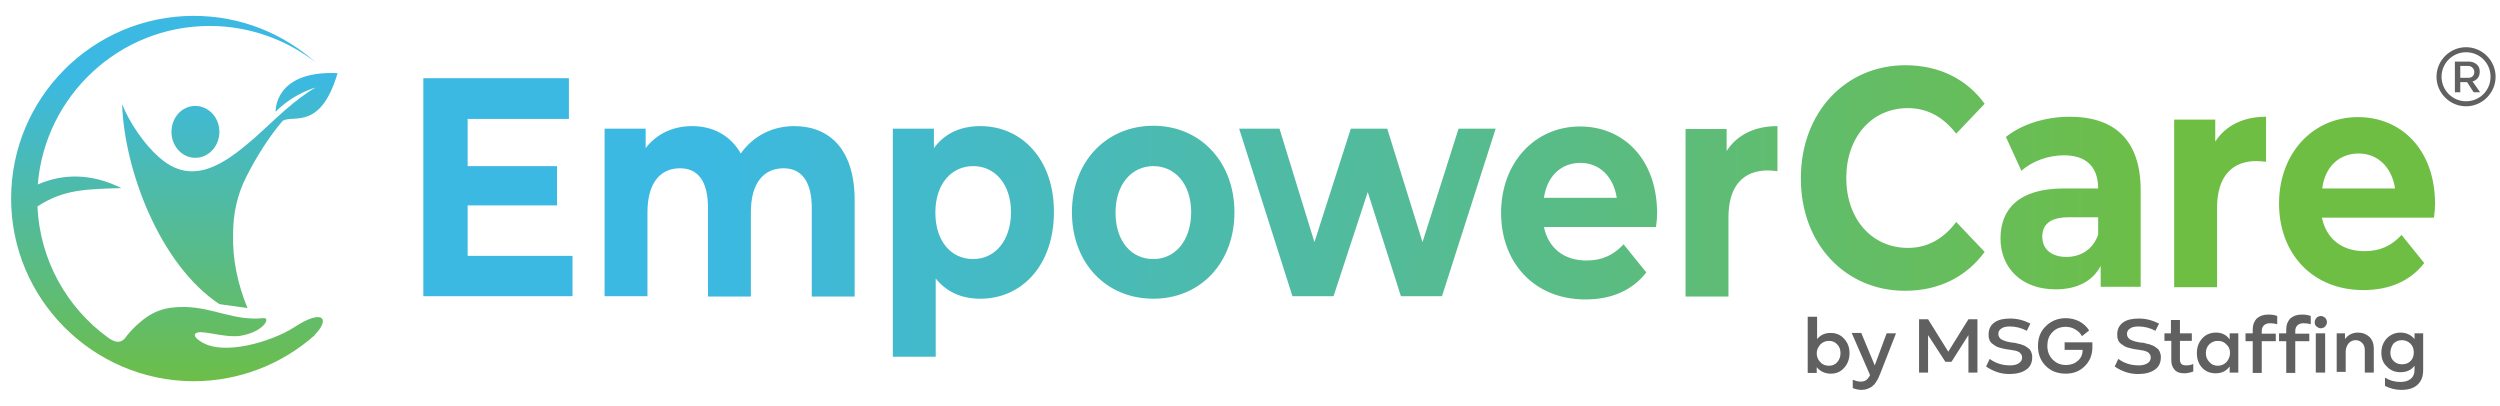 <?xml version="1.0" encoding="UTF-8"?>
<svg xmlns="http://www.w3.org/2000/svg" width="197" height="32" viewBox="0 0 197 32" fill="none">
  <g clip-path="url(#clip0_1671_1960)">
    <path fill-rule="evenodd" clip-rule="evenodd" d="M194.58 4.855C194.807 4.855 195.006 4.941 195.176 5.083C195.346 5.225 195.403 5.423 195.403 5.651C195.403 5.849 195.346 6.02 195.261 6.133C195.148 6.275 195.034 6.36 194.835 6.417L195.432 7.269H194.921L194.409 6.474H193.87V7.269H193.444V4.855H194.58ZM193.87 6.133H194.466C194.608 6.133 194.75 6.105 194.835 6.02C194.921 5.934 194.977 5.821 194.977 5.679C194.977 5.537 194.921 5.423 194.835 5.338C194.75 5.253 194.637 5.196 194.495 5.196H193.87V6.133Z" fill="#606060"></path>
    <path fill-rule="evenodd" clip-rule="evenodd" d="M194.324 3.72C195.602 3.72 196.653 4.77 196.653 6.048C196.653 7.326 195.602 8.376 194.324 8.376C193.047 8.376 191.996 7.326 191.996 6.048C191.996 4.77 193.047 3.72 194.324 3.72ZM194.324 4.117C193.274 4.117 192.394 4.969 192.394 6.048C192.394 7.099 193.245 7.979 194.324 7.979C195.403 7.979 196.255 7.127 196.255 6.048C196.255 4.969 195.403 4.117 194.324 4.117Z" fill="#606060"></path>
    <path fill-rule="evenodd" clip-rule="evenodd" d="M36.851 20.16V16.185H43.893V13.09H36.851V9.37H44.83V6.162H33.359V23.34H45.114V20.16H36.851ZM62.576 9.938C60.816 9.938 59.311 10.761 58.374 12.096C57.55 10.648 56.159 9.938 54.541 9.938C53.036 9.938 51.758 10.534 50.878 11.67V10.137H47.641V23.34H51.02V16.724C51.02 14.367 52.071 13.26 53.575 13.26C54.995 13.26 55.79 14.254 55.79 16.383V23.368H59.169V16.724C59.169 14.367 60.22 13.26 61.753 13.26C63.116 13.26 63.968 14.254 63.968 16.383V23.368H67.347V15.787C67.347 11.755 65.359 9.938 62.576 9.938ZM77.256 9.938C75.694 9.938 74.445 10.506 73.593 11.67V10.137H70.356V28.11H73.735V21.949C74.615 23.028 75.779 23.539 77.256 23.539C80.521 23.539 83.048 20.898 83.048 16.724C83.077 12.607 80.55 9.938 77.256 9.938ZM76.688 20.415C74.984 20.415 73.707 19.052 73.707 16.753C73.707 14.481 74.984 13.09 76.688 13.09C78.363 13.09 79.669 14.453 79.669 16.753C79.641 19.024 78.363 20.415 76.688 20.415ZM90.885 23.539C94.576 23.539 97.274 20.728 97.274 16.724C97.274 12.749 94.576 9.91 90.885 9.91C87.194 9.91 84.468 12.721 84.468 16.724C84.468 20.728 87.165 23.539 90.885 23.539ZM90.885 20.415C89.181 20.415 87.904 19.052 87.904 16.753C87.904 14.481 89.21 13.09 90.885 13.09C92.56 13.09 93.866 14.453 93.866 16.753C93.838 19.024 92.56 20.415 90.885 20.415ZM114.935 10.137L112.095 19.081L109.313 10.137H106.445L103.577 19.081L100.823 10.137H97.643L101.845 23.34H105.082L107.779 15.134L110.392 23.34H113.629L117.859 10.137H114.935ZM130.58 16.809C130.58 12.55 127.939 9.966 124.504 9.966C120.954 9.966 118.285 12.806 118.285 16.781C118.285 20.699 120.897 23.596 124.929 23.596C127.031 23.596 128.649 22.857 129.728 21.466L127.939 19.251C127.144 20.103 126.236 20.529 125.015 20.529C123.226 20.529 122.005 19.535 121.664 17.888H130.495C130.551 17.519 130.58 17.093 130.58 16.809ZM124.532 12.834C126.037 12.834 127.144 13.913 127.4 15.588H121.664C121.891 13.913 122.999 12.834 124.532 12.834ZM136.06 11.897V10.165H132.823V23.368H136.202V17.122C136.202 14.595 137.423 13.431 139.297 13.431C139.552 13.431 139.779 13.459 140.063 13.487V9.938C138.275 9.938 136.883 10.62 136.06 11.897Z" fill="url(#paint0_linear_1671_1960)"></path>
    <path fill-rule="evenodd" clip-rule="evenodd" d="M150.115 22.914C152.756 22.914 154.942 21.835 156.39 19.848L154.147 17.491C153.125 18.854 151.847 19.535 150.342 19.535C147.503 19.535 145.487 17.264 145.487 14.027C145.487 10.79 147.503 8.519 150.342 8.519C151.847 8.519 153.125 9.2 154.147 10.534L156.39 8.178C154.97 6.219 152.784 5.14 150.143 5.14C145.43 5.14 141.909 8.859 141.909 14.027C141.881 19.195 145.402 22.914 150.115 22.914ZM163.091 9.2C161.217 9.2 159.343 9.768 158.065 10.79L159.286 13.459C160.138 12.692 161.416 12.238 162.637 12.238C164.454 12.238 165.334 13.204 165.334 14.85H162.637C159.087 14.85 157.639 16.469 157.639 18.797C157.639 21.069 159.258 22.801 161.984 22.801C163.687 22.801 164.908 22.148 165.533 20.955V22.602H168.685V15.078C168.713 11.074 166.669 9.2 163.091 9.2ZM162.835 20.245C161.643 20.245 160.933 19.621 160.933 18.655C160.933 17.775 161.444 17.122 163.006 17.122H165.334V18.485C164.937 19.649 163.971 20.245 162.835 20.245ZM174.562 11.159V9.427H171.325V22.63H174.704V16.384C174.704 13.857 175.925 12.692 177.799 12.692C178.055 12.692 178.282 12.721 178.566 12.749V9.2C176.777 9.2 175.386 9.881 174.562 11.159ZM191.882 16.071C191.882 11.812 189.242 9.228 185.806 9.228C182.257 9.228 179.588 12.068 179.588 16.043C179.588 19.961 182.2 22.858 186.232 22.858C188.333 22.858 189.952 22.119 191.031 20.728L189.242 18.513C188.447 19.365 187.567 19.791 186.317 19.791C184.528 19.791 183.307 18.797 182.967 17.15H191.797C191.854 16.781 191.882 16.355 191.882 16.071ZM185.863 12.096C187.368 12.096 188.475 13.175 188.731 14.85H182.995C183.194 13.175 184.301 12.096 185.863 12.096Z" fill="url(#paint1_linear_1671_1960)"></path>
    <path fill-rule="evenodd" clip-rule="evenodd" d="M15.272 1.25C18.963 1.25 22.314 2.641 24.869 4.912C22.569 3.124 19.645 2.045 16.521 2.045C9.394 2.045 3.545 7.553 2.977 14.538C4.993 13.658 7.236 13.658 9.565 14.822C6.811 14.907 5.022 14.907 2.949 16.27C3.148 20.529 5.277 24.249 8.514 26.605C8.997 26.946 9.423 27.088 9.82 26.691C10.104 26.293 10.417 25.952 10.786 25.611C11.95 24.533 12.972 24.163 14.562 24.192C16.777 24.22 18.452 25.299 20.724 25.072C21.377 24.959 20.837 26.151 18.935 26.463C17.742 26.634 16.067 26.037 15.556 26.208C15.158 26.321 15.386 26.634 15.783 26.889C17.544 28.11 21.433 26.918 23.194 25.782C25.437 24.305 26.09 25.1 24.756 26.435C24.784 26.407 24.812 26.378 24.841 26.378C22.2 28.735 18.793 30.041 15.244 30.041C7.322 30.013 0.876 23.567 0.876 15.645C0.876 7.695 7.322 1.25 15.272 1.25Z" fill="url(#paint2_linear_1671_1960)"></path>
    <path fill-rule="evenodd" clip-rule="evenodd" d="M9.622 8.206C10.133 9.512 11.354 11.471 12.83 12.636C15.073 14.396 17.288 13.204 19.446 11.386C20.525 10.506 21.462 9.541 22.512 8.632C23.279 7.979 24.102 7.326 24.869 6.9C24.869 6.9 23.194 7.326 21.717 8.802C21.717 8.802 21.575 5.537 26.601 5.764C25.238 10.393 23.023 8.973 22.257 9.541C21.178 10.818 20.241 12.295 19.418 13.913C18.708 15.305 18.367 16.809 18.367 18.428C18.31 20.444 18.736 22.403 19.503 24.277L17.288 23.965C12.603 20.87 9.792 13.402 9.622 8.206Z" fill="url(#paint3_linear_1671_1960)"></path>
    <path fill-rule="evenodd" clip-rule="evenodd" d="M15.386 8.348C14.335 8.348 13.511 9.257 13.511 10.393C13.511 11.528 14.363 12.437 15.386 12.437C16.436 12.437 17.288 11.528 17.288 10.393C17.288 9.257 16.436 8.348 15.386 8.348Z" fill="url(#paint4_linear_1671_1960)"></path>
    <path d="M143.187 24.959V26.719C143.471 26.378 143.811 26.236 144.266 26.236C144.692 26.236 145.032 26.378 145.316 26.691C145.6 27.003 145.742 27.372 145.742 27.826C145.742 28.281 145.6 28.678 145.316 28.99C145.032 29.303 144.692 29.445 144.266 29.445C143.811 29.445 143.442 29.274 143.158 28.934V29.388H142.448V24.959H143.187ZM143.442 28.536C143.613 28.735 143.84 28.82 144.124 28.82C144.379 28.82 144.606 28.735 144.777 28.536C144.947 28.337 145.032 28.11 145.032 27.826C145.032 27.542 144.947 27.315 144.777 27.145C144.606 26.946 144.379 26.861 144.124 26.861C143.868 26.861 143.641 26.946 143.442 27.145C143.272 27.344 143.158 27.571 143.158 27.826C143.158 28.11 143.244 28.337 143.442 28.536Z" fill="#606060"></path>
    <path d="M146.679 26.265L147.73 28.792L148.667 26.265H149.405L148.184 29.388C148.127 29.53 148.071 29.672 148.014 29.786C147.957 29.899 147.9 30.013 147.815 30.126C147.73 30.268 147.645 30.354 147.531 30.439C147.446 30.524 147.304 30.581 147.162 30.637C147.02 30.694 146.85 30.723 146.679 30.723C146.452 30.723 146.225 30.666 145.998 30.581V29.927C146.225 30.013 146.424 30.07 146.594 30.07C146.793 30.07 146.935 30.041 147.048 29.956C147.162 29.871 147.276 29.729 147.361 29.558L145.913 26.236H146.679V26.265Z" fill="#606060"></path>
    <path d="M151.932 25.157L153.522 27.713L155.112 25.157H155.822V29.36H155.112V26.407L153.778 28.508H153.295L151.932 26.407V29.36H151.222V25.157H151.932Z" fill="#606060"></path>
    <path d="M156.787 28.281C157.242 28.621 157.781 28.792 158.406 28.792C158.69 28.792 158.917 28.735 159.087 28.621C159.258 28.508 159.343 28.366 159.343 28.167C159.343 28.082 159.314 27.997 159.286 27.94C159.229 27.883 159.201 27.826 159.144 27.77C159.087 27.741 159.002 27.684 158.889 27.656C158.775 27.628 158.69 27.599 158.605 27.599C158.519 27.571 158.406 27.571 158.264 27.543C158.122 27.514 158.008 27.514 157.923 27.486C157.838 27.457 157.724 27.429 157.582 27.401C157.44 27.372 157.327 27.315 157.242 27.259C157.156 27.202 157.043 27.117 156.958 27.06C156.873 26.975 156.787 26.889 156.759 26.747C156.702 26.634 156.702 26.492 156.702 26.35C156.702 25.952 156.844 25.64 157.156 25.413C157.469 25.186 157.895 25.101 158.406 25.101C158.974 25.101 159.485 25.243 159.996 25.498L159.712 26.066C159.286 25.839 158.832 25.725 158.377 25.725C158.065 25.725 157.838 25.782 157.696 25.896C157.526 26.009 157.469 26.151 157.469 26.322C157.469 26.407 157.497 26.492 157.526 26.549C157.554 26.605 157.611 26.662 157.668 26.719C157.724 26.747 157.81 26.804 157.895 26.833C157.98 26.861 158.065 26.889 158.15 26.918C158.235 26.946 158.321 26.946 158.434 26.975C158.548 27.003 158.633 27.003 158.69 27.003C158.747 27.003 158.832 27.031 158.945 27.06C159.059 27.088 159.144 27.117 159.201 27.117C159.258 27.145 159.343 27.173 159.428 27.202C159.542 27.23 159.598 27.287 159.655 27.315C159.712 27.344 159.769 27.401 159.854 27.457C159.939 27.514 159.967 27.571 160.024 27.656C160.053 27.713 160.081 27.798 160.109 27.883C160.138 27.968 160.138 28.082 160.138 28.167C160.138 28.593 159.967 28.934 159.655 29.133C159.343 29.36 158.889 29.473 158.349 29.473C157.98 29.473 157.639 29.416 157.327 29.303C157.015 29.189 156.731 29.047 156.503 28.877L156.787 28.281Z" fill="#606060"></path>
    <path d="M160.592 27.259C160.592 26.634 160.791 26.094 161.217 25.697C161.614 25.299 162.154 25.072 162.779 25.072C163.176 25.072 163.517 25.157 163.858 25.328C164.17 25.498 164.425 25.725 164.624 26.038L164.056 26.492C163.943 26.265 163.772 26.094 163.517 25.953C163.29 25.811 163.034 25.754 162.779 25.754C162.353 25.754 161.984 25.896 161.728 26.18C161.444 26.464 161.331 26.833 161.331 27.259C161.331 27.684 161.472 28.054 161.756 28.338C162.04 28.622 162.381 28.764 162.807 28.764C163.176 28.764 163.488 28.65 163.744 28.423C164 28.196 164.113 27.912 164.113 27.571H162.693V26.975H164.88V27.344C164.88 27.968 164.681 28.451 164.284 28.849C163.886 29.246 163.403 29.445 162.779 29.445C162.154 29.445 161.614 29.246 161.217 28.849C160.791 28.423 160.592 27.912 160.592 27.259Z" fill="#606060"></path>
    <path d="M166.924 28.281C167.378 28.621 167.918 28.792 168.543 28.792C168.826 28.792 169.054 28.735 169.224 28.621C169.394 28.508 169.48 28.366 169.48 28.167C169.48 28.082 169.451 27.997 169.423 27.94C169.366 27.883 169.338 27.826 169.281 27.77C169.224 27.741 169.139 27.684 169.025 27.656C168.912 27.628 168.826 27.599 168.741 27.599C168.656 27.571 168.543 27.571 168.401 27.543C168.259 27.514 168.145 27.514 168.06 27.486C167.975 27.457 167.861 27.429 167.719 27.401C167.577 27.372 167.464 27.315 167.378 27.259C167.293 27.202 167.18 27.117 167.094 27.06C167.009 26.975 166.924 26.889 166.896 26.747C166.839 26.634 166.839 26.492 166.839 26.35C166.839 25.952 166.981 25.64 167.293 25.413C167.606 25.186 168.031 25.101 168.543 25.101C169.11 25.101 169.621 25.243 170.133 25.498L169.849 26.066C169.423 25.839 168.968 25.725 168.514 25.725C168.202 25.725 167.975 25.782 167.833 25.896C167.662 26.009 167.606 26.151 167.606 26.322C167.606 26.407 167.634 26.492 167.662 26.549C167.691 26.605 167.748 26.662 167.804 26.719C167.861 26.747 167.946 26.804 168.031 26.833C168.117 26.861 168.202 26.889 168.287 26.918C168.372 26.946 168.457 26.946 168.571 26.975C168.684 27.003 168.77 27.003 168.826 27.003C168.883 27.003 168.968 27.031 169.082 27.06C169.196 27.088 169.281 27.117 169.338 27.117C169.394 27.145 169.48 27.173 169.565 27.202C169.678 27.23 169.735 27.287 169.792 27.315C169.849 27.344 169.905 27.401 169.991 27.457C170.076 27.514 170.104 27.571 170.161 27.656C170.189 27.713 170.218 27.798 170.246 27.883C170.275 27.968 170.275 28.082 170.275 28.167C170.275 28.593 170.104 28.934 169.792 29.133C169.48 29.36 169.025 29.473 168.486 29.473C168.117 29.473 167.776 29.416 167.464 29.303C167.151 29.189 166.867 29.047 166.64 28.877L166.924 28.281Z" fill="#606060"></path>
    <path d="M170.53 26.264H171.07V25.214H171.779V26.264H172.716V26.861H171.779V28.28C171.779 28.479 171.808 28.593 171.893 28.678C171.978 28.763 172.092 28.791 172.29 28.791C172.489 28.791 172.66 28.763 172.83 28.678V29.274C172.603 29.359 172.347 29.416 172.12 29.416C171.779 29.416 171.524 29.331 171.353 29.132C171.183 28.933 171.098 28.706 171.098 28.394V26.861H170.558V26.264H170.53Z" fill="#606060"></path>
    <path d="M173.114 27.826C173.114 27.344 173.256 26.975 173.54 26.662C173.824 26.35 174.193 26.208 174.619 26.208C175.073 26.208 175.442 26.378 175.698 26.747V26.265H176.379V29.36H175.698V28.877C175.414 29.246 175.073 29.416 174.591 29.416C174.165 29.416 173.795 29.275 173.512 28.962C173.256 28.678 173.114 28.309 173.114 27.826ZM173.824 27.826C173.824 28.11 173.909 28.338 174.108 28.536C174.278 28.735 174.505 28.82 174.761 28.82C175.016 28.82 175.244 28.735 175.442 28.536C175.613 28.338 175.726 28.11 175.726 27.826C175.726 27.543 175.641 27.315 175.442 27.145C175.272 26.946 175.045 26.861 174.761 26.861C174.505 26.861 174.278 26.946 174.079 27.145C173.909 27.315 173.824 27.543 173.824 27.826Z" fill="#606060"></path>
    <path d="M176.947 26.265H177.515V25.952C177.515 25.583 177.629 25.328 177.827 25.1C178.055 24.902 178.339 24.788 178.736 24.788C179.02 24.788 179.247 24.817 179.446 24.902V25.555C179.276 25.498 179.077 25.47 178.878 25.47C178.679 25.47 178.509 25.526 178.395 25.64C178.282 25.753 178.225 25.895 178.225 26.094V26.293H179.332V26.889H178.225V29.388H177.515V26.889H176.947V26.265Z" fill="#606060"></path>
    <path d="M179.588 26.265H180.156V25.952C180.156 25.583 180.269 25.328 180.468 25.1C180.695 24.902 180.979 24.788 181.377 24.788C181.661 24.788 181.888 24.817 182.087 24.902V25.555C181.916 25.498 181.717 25.47 181.519 25.47C181.32 25.47 181.15 25.526 181.036 25.64C180.922 25.753 180.866 25.895 180.866 26.094V26.293H181.973V26.889H180.866V29.388H180.156V26.889H179.588V26.265Z" fill="#606060"></path>
    <path d="M182.399 25.385C182.399 25.243 182.455 25.157 182.541 25.044C182.626 24.959 182.739 24.902 182.881 24.902C183.023 24.902 183.109 24.959 183.222 25.044C183.307 25.129 183.364 25.243 183.364 25.385C183.364 25.526 183.307 25.612 183.222 25.725C183.137 25.811 183.023 25.867 182.881 25.867C182.739 25.867 182.654 25.811 182.541 25.725C182.427 25.64 182.399 25.526 182.399 25.385ZM182.484 29.388V26.265H183.222V29.36H182.484V29.388Z" fill="#606060"></path>
    <path d="M184.784 26.265V26.719C185.039 26.378 185.38 26.208 185.806 26.208C186.175 26.208 186.459 26.322 186.715 26.549C186.942 26.776 187.055 27.088 187.055 27.457V29.36H186.346V27.599C186.346 27.372 186.289 27.173 186.147 27.031C186.005 26.89 185.834 26.804 185.636 26.804C185.409 26.804 185.21 26.89 185.068 27.06C184.926 27.23 184.841 27.457 184.841 27.713V29.303H184.131V26.265H184.784Z" fill="#606060"></path>
    <path d="M187.652 27.798C187.652 27.344 187.794 26.975 188.078 26.662C188.361 26.378 188.731 26.208 189.156 26.208C189.611 26.208 189.98 26.378 190.264 26.719V26.265H190.945V29.161C190.945 29.672 190.803 30.041 190.491 30.325C190.179 30.609 189.753 30.723 189.213 30.723C188.759 30.723 188.333 30.609 187.936 30.41V29.757C188.305 29.984 188.702 30.098 189.156 30.098C189.497 30.098 189.781 30.013 189.98 29.842C190.179 29.672 190.264 29.445 190.264 29.133V28.82C190.008 29.161 189.639 29.331 189.156 29.331C188.731 29.331 188.361 29.189 188.078 28.877C187.794 28.622 187.652 28.252 187.652 27.798ZM188.361 27.798C188.361 28.054 188.447 28.281 188.617 28.451C188.787 28.622 189.015 28.707 189.27 28.707C189.554 28.707 189.781 28.622 189.952 28.451C190.122 28.281 190.207 28.054 190.207 27.77C190.207 27.486 190.122 27.259 189.952 27.088C189.781 26.918 189.554 26.804 189.27 26.804C189.015 26.804 188.787 26.89 188.589 27.088C188.447 27.315 188.361 27.543 188.361 27.798Z" fill="#606060"></path>
  </g>
  <defs>
    <linearGradient id="paint0_linear_1671_1960" x1="171.769" y1="17.627" x2="55.088" y2="17.133" gradientUnits="userSpaceOnUse">
      <stop stop-color="#6EBE44"></stop>
      <stop offset="1" stop-color="#3BB9E3"></stop>
    </linearGradient>
    <linearGradient id="paint1_linear_1671_1960" x1="171.784" y1="14.115" x2="55.103" y2="13.622" gradientUnits="userSpaceOnUse">
      <stop stop-color="#6EBE44"></stop>
      <stop offset="1" stop-color="#3BB9E3"></stop>
    </linearGradient>
    <linearGradient id="paint2_linear_1671_1960" x1="13.169" y1="30.803" x2="13.169" y2="6.012" gradientUnits="userSpaceOnUse">
      <stop stop-color="#6EBE44"></stop>
      <stop offset="1" stop-color="#3BB9E3"></stop>
    </linearGradient>
    <linearGradient id="paint3_linear_1671_1960" x1="18.117" y1="30.804" x2="18.117" y2="6.012" gradientUnits="userSpaceOnUse">
      <stop stop-color="#6EBE44"></stop>
      <stop offset="1" stop-color="#3BB9E3"></stop>
    </linearGradient>
    <linearGradient id="paint4_linear_1671_1960" x1="15.392" y1="30.802" x2="15.392" y2="6.012" gradientUnits="userSpaceOnUse">
      <stop stop-color="#6EBE44"></stop>
      <stop offset="1" stop-color="#3BB9E3"></stop>
    </linearGradient>
    <clipPath id="clip0_1671_1960">
      <rect width="195.776" height="32" fill="white" transform="translate(0.876)"></rect>
    </clipPath>
  </defs>
</svg>
